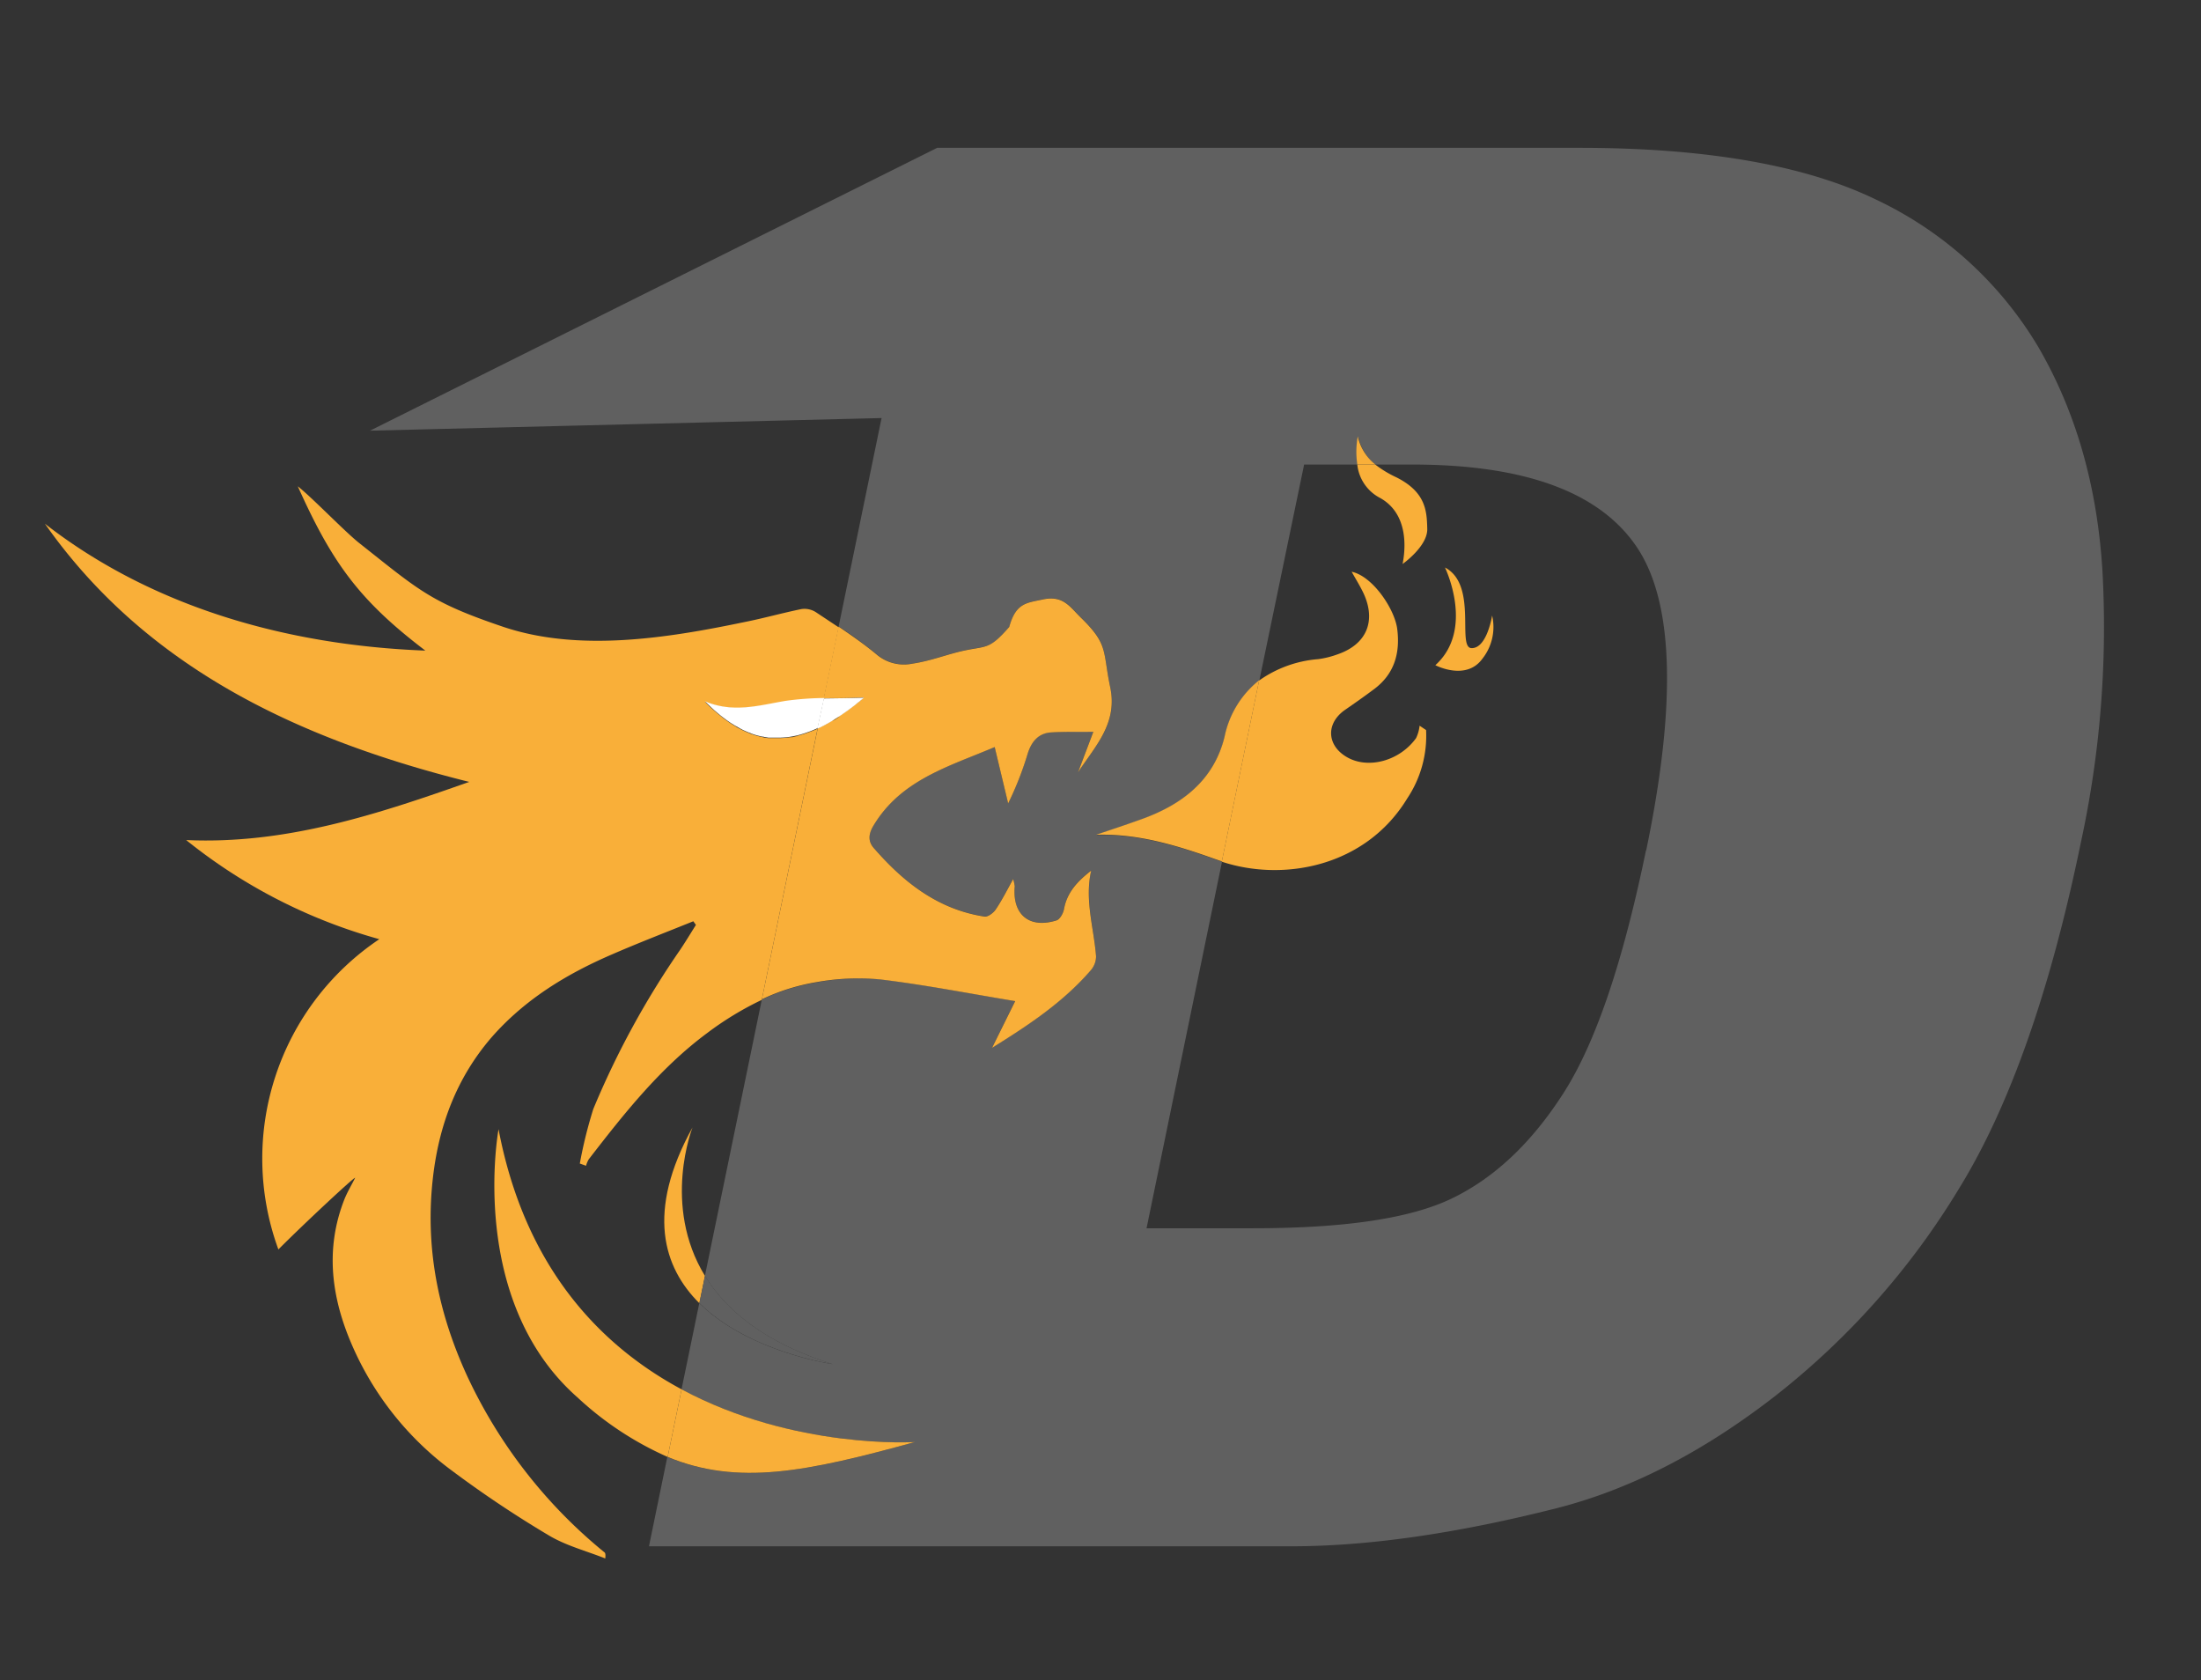 <svg id="Layer_1" data-name="Layer 1" xmlns="http://www.w3.org/2000/svg" viewBox="0 0 338 258"><rect x="0" y="0" width="338" height="258" fill="#333333" stroke="none"/><defs><style>.cls-1{fill:none;}.cls-2{fill:#ed3237;}.cls-3{fill:#606060;}.cls-4{fill:#f9af39;}.cls-5{fill:#fff;}</style></defs><path class="cls-1" d="M111.45,110.47c-.17-.13-.35-.25-.52-.39A5.42,5.42,0,0,0,111.45,110.47Z"/><path class="cls-1" d="M112.82,111.38l-.55-.34Z"/><path class="cls-1" d="M110,109.34c-.15-.13-.29-.24-.44-.38C109.74,109.1,109.88,109.21,110,109.34Z"/><path class="cls-1" d="M114.09,112.08l-.42-.22Z"/><path class="cls-1" d="M123,112.8l-.44.12Z"/><path class="cls-1" d="M119.83,113.34h0Z"/><path class="cls-1" d="M117,113.09l-.32-.07Z"/><path class="cls-1" d="M115.39,112.63c-.1,0-.19-.08-.29-.12C115.25,112.55,115.25,112.6,115.39,112.63Z"/><path class="cls-1" d="M124.49,112.33l-.48.17Z"/><path class="cls-1" d="M216.79,71.28h-5.65a17,17,0,0,0,3.29,2c4.57,2.29,4.68,5.21,4.75,7.91s-3.79,5.4-3.79,5.4c.35-1.9,1.14-7.73-3.62-10.23a6.57,6.57,0,0,1-3.34-5.09h-8.18l-6.83,33.17a18.11,18.11,0,0,1,9.09-3.29,14.17,14.17,0,0,0,3-.75c4.36-1.52,5.87-5,4-9.26-.54-1.17-1.24-2.27-1.87-3.41,3.21.69,6.58,5.75,7,8.81.47,3.77-.48,7-3.67,9.3-1.42,1-2.84,2.07-4.29,3.06-3.11,2.12-2.94,5.52.38,7.38s8,.52,10.47-3a5.8,5.8,0,0,0,.54-1.91l1,.67a17.33,17.33,0,0,1-2.85,10.49c-6.41,10.54-19.05,12.84-28.47,9.67l-11.7,56.35h16.3q20.84,0,30.63-4.6t17.11-16.09c4.94-7.7,9.14-20.1,12.68-37.29q7-34.12-1.53-46.69T216.79,71.28Zm10.9,29.87c-2.51,3.51-7.23,1-7.23,1,6.1-5.54,1.48-15,1.48-15,5.05,2.67,1.76,12.36,4.1,12.38s3.14-5,3.14-5a7.8,7.8,0,0,1-1.49,6.62Z"/><path class="cls-2" d="M129.47,109.6,129,110Z"/><path class="cls-2" d="M126,111.7l-.35.15Z"/><path class="cls-2" d="M127.79,110.69l-.37.22Z"/><path class="cls-3" d="M322.87,87.73c-.8-13.1-4.09-24.54-9.85-34.44A57.64,57.64,0,0,0,288,30.6c-10.87-5.25-26.07-7.9-45.46-7.9H143.92L56.82,66.13l78.56-1.94-6.59,32a69,69,0,0,1,5.82,4.26,6.47,6.47,0,0,0,5.49,1.44c3.18-.48,5.3-1.48,8.46-2.11s3.53-.19,6.45-3.54c1-3.7,2.66-3.67,5.13-4.21,3.15-.68,4.14,1.1,5.88,2.8,4.24,4.13,3.27,5,4.47,10.66s-2.32,9.09-4.94,13.07l2.35-6.21c-2.35,0-4.42,0-6.47.09s-3,1.44-3.61,3.26a49.65,49.65,0,0,1-3,7.64l-2.07-8.65c-7,3-14.42,5-18.64,12.11-.77,1.3-.8,2.38.08,3.4,4.57,5.27,9.86,9.43,17,10.52.52.08,1.36-.56,1.72-1.09.93-1.37,1.67-2.87,2.68-4.67a7,7,0,0,1,.24,1.1c-.4,4.34,2.22,6.55,6.4,5.25.54-.16,1.05-1.1,1.17-1.75.47-2.63,2.13-4.34,4.17-5.9-1,4.52.42,8.81.75,13.17a3.3,3.3,0,0,1-.8,2.12c-4.25,4.91-9.6,8.47-15.17,11.92l3.55-7.17c-7.23-1.19-14-2.52-20.74-3.33a35.79,35.79,0,0,0-9.8.48,31.48,31.48,0,0,0-8.37,2.63l-8.74,42.42c3.23,5.27,9.16,10.29,19.63,13.56,0,0-12.91-1.84-20.49-9.37l-2.73,13.24c17.33,9.29,35.82,8.09,35.82,8.09-16.59,4.6-27.17,6.75-38,2.29l-2.82,13.72h98.62q17.68,0,40.74-5.84,16.85-4.28,33.41-17.1a117.87,117.87,0,0,0,28.29-31.79q11.77-19,18.84-53.38A156.17,156.17,0,0,0,322.87,87.73Zm-70.1,42.84c-3.54,17.19-7.74,29.59-12.68,37.29S229.47,180.86,223,184s-16.74,4.6-30.63,4.6h-16.3l11.59-56.29-.47-.15c-6.09-2.19-12.25-4.15-18.85-3.93,2.35-.8,4.71-1.57,7.05-2.42,6.19-2.23,11-6,12.68-12.63a14.84,14.84,0,0,1,5.32-8.68l6.88-33.17h8.23a13,13,0,0,1,.08-4.26,7.54,7.54,0,0,0,2.63,4.26h5.65q25.88,0,34.45,12.6t1.48,46.69Z"/><path class="cls-2" d="M131.08,108.43l-.49.37Z"/><path class="cls-4" d="M124.49,112.33l-.48.17c-.33.13-.67.23-1,.33l-.44.12c-.45.11-.9.2-1.36.27h0a12.46,12.46,0,0,1-1.36.11H118a5,5,0,0,1-1-.17l-.32-.07a9.73,9.73,0,0,1-1.3-.39c-.1,0-.19-.08-.29-.12-.34-.13-.67-.27-1-.43l-.42-.22-.4-.2-.45-.28-.55-.34c-.27-.18-.55-.37-.82-.57s-.35-.25-.52-.39-.6-.48-.9-.74-.29-.24-.44-.38c-.45-.4-.89-.82-1.34-1.28,4.4,1.85,8.33.61,12.37,0a46.4,46.4,0,0,1,5.89-.43l2.28-11L125.29,94a3.25,3.25,0,0,0-2.21-.48c-2.94.6-5.83,1.42-8.77,2-12,2.5-25.44,4.61-37,.74C66.1,92.47,64.42,90.7,55.16,83.38c-2.18-1.72-7.25-7-9.43-8.71C51,86.41,55.16,92.18,65.32,99.9,43.89,99.08,23.26,93.14,6.9,80.42c15.46,22,38.77,33.06,65.15,39.64-14.13,5-28.2,9.62-43.46,8.93a82.38,82.38,0,0,0,29.66,15.22,40.56,40.56,0,0,0-15.5,47.64c3.73-3.75,11.65-11.15,11.79-11-.55,1.1-1.19,2.16-1.65,3.3-3,7.63-2,15.1,1.17,22.39a47.31,47.31,0,0,0,15.09,19.09,169.73,169.73,0,0,0,15.1,10.11c2.66,1.6,5.79,2.4,8.7,3.56.07-.7,0-.89-.2-1a76.61,76.61,0,0,1-21-27c-4.49-9.76-6.5-19.81-5.26-30.52.93-8.07,3.67-15.32,9-21.5C80.61,153.44,87,149.56,94,146.54c4.12-1.79,8.31-3.4,12.47-5.08l.4.56c-.8,1.27-1.58,2.57-2.42,3.82a131.71,131.71,0,0,0-13.34,24.45,69.6,69.6,0,0,0-2.07,8.37L90,179a3.66,3.66,0,0,1,.42-1c5.41-7,10.94-14,18.13-19.34a48.66,48.66,0,0,1,8.43-5.13l8.57-41.63Z"/><path class="cls-4" d="M135.16,150.39c6.79.81,13.51,2.14,20.74,3.33l-3.55,7.17c5.57-3.45,10.92-7,15.17-11.92a3.3,3.3,0,0,0,.8-2.12c-.33-4.36-1.78-8.65-.75-13.17-2,1.56-3.7,3.27-4.17,5.9-.12.65-.63,1.59-1.17,1.75-4.18,1.3-6.8-.91-6.4-5.25a7,7,0,0,0-.24-1.1c-1,1.8-1.75,3.3-2.68,4.67-.36.53-1.2,1.17-1.72,1.09-7.13-1.09-12.42-5.25-17-10.52-.88-1-.85-2.1-.08-3.4,4.22-7.1,11.62-9.12,18.64-12.11l2.07,8.65a49.65,49.65,0,0,0,3-7.64c.58-1.82,1.61-3.14,3.61-3.26s4.12-.07,6.47-.09l-2.35,6.21c2.62-4,6.12-7.48,4.94-13.07S170.26,99,166,94.85c-1.74-1.7-2.73-3.48-5.88-2.8-2.47.54-4.11.51-5.13,4.21-2.92,3.35-3.41,2.94-6.45,3.54s-5.28,1.63-8.46,2.11a6.47,6.47,0,0,1-5.49-1.44c-1.85-1.53-3.83-2.91-5.82-4.26l-2.28,11c2,0,4,0,6.18-.12-.55.47-1.08.89-1.61,1.3l-.49.37c-.38.28-.75.55-1.12.8l-.51.35c-.4.26-.79.51-1.17.74l-.37.22c-.49.29-1,.55-1.47.79l-.35.15h0L117,153.44a31.48,31.48,0,0,1,8.37-2.63A35.87,35.87,0,0,1,135.16,150.39Z"/><path class="cls-4" d="M216.11,122.59A17.33,17.33,0,0,0,219,112.1l-1-.67a5.8,5.8,0,0,1-.54,1.91c-2.5,3.47-7.23,4.76-10.47,3s-3.49-5.26-.38-7.38c1.45-1,2.87-2,4.29-3.06,3.19-2.32,4.14-5.53,3.67-9.3-.38-3.06-3.75-8.12-7-8.81.63,1.14,1.33,2.24,1.87,3.41,1.9,4.22.39,7.74-4,9.26a14.17,14.17,0,0,1-3,.75,18.11,18.11,0,0,0-9.09,3.29l-5.73,27.81C197.06,135.43,209.7,133.13,216.11,122.59Z"/><path class="cls-4" d="M188.05,113.13c-1.63,6.65-6.49,10.4-12.68,12.63-2.34.85-4.7,1.62-7.05,2.42,6.6-.22,12.76,1.74,18.85,3.93l.47.15,5.73-27.81A14.84,14.84,0,0,0,188.05,113.13Z"/><path class="cls-5" d="M108.25,107.68c.45.46.89.88,1.34,1.28.15.14.29.25.44.38s.6.51.9.74l.52.39c.17.13.55.39.82.57l.55.34c.28.17.56.33.85.48l.42.22c.34.16.67.3,1,.43.1,0,.19.09.29.12a9.73,9.73,0,0,0,1.3.39l.32.07c.34.07.68.13,1,.17h1.85a12.46,12.46,0,0,0,1.36-.11h0c.46-.07.91-.16,1.36-.27l.44-.12c.33-.1.67-.2,1-.33l.48-.17c.35-.14.71-.29,1.07-.46l1-4.62a46.4,46.4,0,0,0-5.89.43C116.58,108.29,112.65,109.53,108.25,107.68Z"/><path class="cls-5" d="M125.6,111.85l.35-.15c.48-.24,1-.5,1.47-.79l.37-.22c.38-.23.77-.48,1.17-.74l.51-.35c.37-.25.74-.52,1.12-.8l.49-.37c.53-.41,1.06-.83,1.61-1.3-2.17.09-4.22.08-6.18.12l-1,4.62Z"/><path d="M119.42,113.34h-1C118.78,113.33,119.1,113.34,119.42,113.34Z"/><path d="M121.19,113.23a12.46,12.46,0,0,1-1.36.11A12.46,12.46,0,0,0,121.19,113.23Z"/><path d="M124.49,112.33c.35-.14.71-.29,1.07-.46h0A10.43,10.43,0,0,1,124.49,112.33Z"/><path d="M122.57,113c-.45.11-.9.2-1.36.27C121.67,113.15,122.12,113.06,122.57,113Z"/><path d="M109.59,109c-.45-.4-.89-.82-1.34-1.28C108.7,108.14,109.14,108.56,109.59,109Z"/><path d="M113.25,111.66l.4.2c-.29-.15-.57-.31-.85-.48Z"/><path d="M110.93,110.08c-.3-.23-.6-.48-.9-.74C110.33,109.6,110.63,109.85,110.93,110.08Z"/><path d="M112.25,111c-.27-.18-.55-.37-.82-.57Z"/><path d="M124,112.5c-.33.13-.67.23-1,.33C123.34,112.73,123.68,112.63,124,112.5Z"/><path d="M116.69,113a9.73,9.73,0,0,1-1.3-.39A9.73,9.73,0,0,0,116.69,113Z"/><path d="M118,113.26a5,5,0,0,1-1-.17C117.35,113.16,117.69,113.22,118,113.26Z"/><path d="M115.1,112.51c-.34-.13-.67-.27-1-.43C114.43,112.24,114.76,112.38,115.1,112.51Z"/><path d="M132.69,107.13c-.55.47-1.08.89-1.61,1.3C131.61,108,132.14,107.6,132.69,107.13Z"/><path class="cls-5" d="M130.59,108.8c-.38.28-.75.55-1.12.8C129.84,109.35,130.25,109.08,130.59,108.8Z"/><path d="M129,110c-.4.26-.79.51-1.17.74C128.17,110.46,128.56,110.21,129,110Z"/><path d="M127.42,110.91c-.49.29-1,.55-1.47.79C126.43,111.46,126.93,111.2,127.42,110.91Z"/><path class="cls-4" d="M76.56,173.39s-4.86,26.2,12.11,41.17a49.75,49.75,0,0,0,13.86,9.15l2.14-10.38C92.35,206.72,80.63,194.8,76.56,173.39Z"/><path class="cls-4" d="M140.49,221.42s-18.49,1.2-35.82-8.09l-2.14,10.38C113.32,228.17,123.9,226,140.49,221.42Z"/><path class="cls-4" d="M106.35,173.11c-7.18,13-4.48,21.5,1.05,27l.86-4.19C101.61,185.05,106.35,173.11,106.35,173.11Z"/><path class="cls-3" d="M127.89,209.46c-10.47-3.27-16.4-8.29-19.63-13.56l-.86,4.19C115,207.62,127.89,209.46,127.89,209.46Z"/><path class="cls-4" d="M211.77,76.37c4.76,2.5,4,8.33,3.62,10.23,0,0,3.86-2.71,3.79-5.4s-.18-5.62-4.75-7.91a17,17,0,0,1-3.29-2h-2.71A6.55,6.55,0,0,0,211.77,76.37Z"/><path class="cls-4" d="M208.51,67a13,13,0,0,0-.08,4.26h2.71A7.54,7.54,0,0,1,208.51,67Z"/><path class="cls-4" d="M226,99.52c-2.34,0,1-9.71-4.1-12.38,0,0,4.62,9.5-1.48,15,0,0,4.72,2.48,7.23-1a7.83,7.83,0,0,0,1.49-6.63S228.37,99.54,226,99.52Z"/></svg>